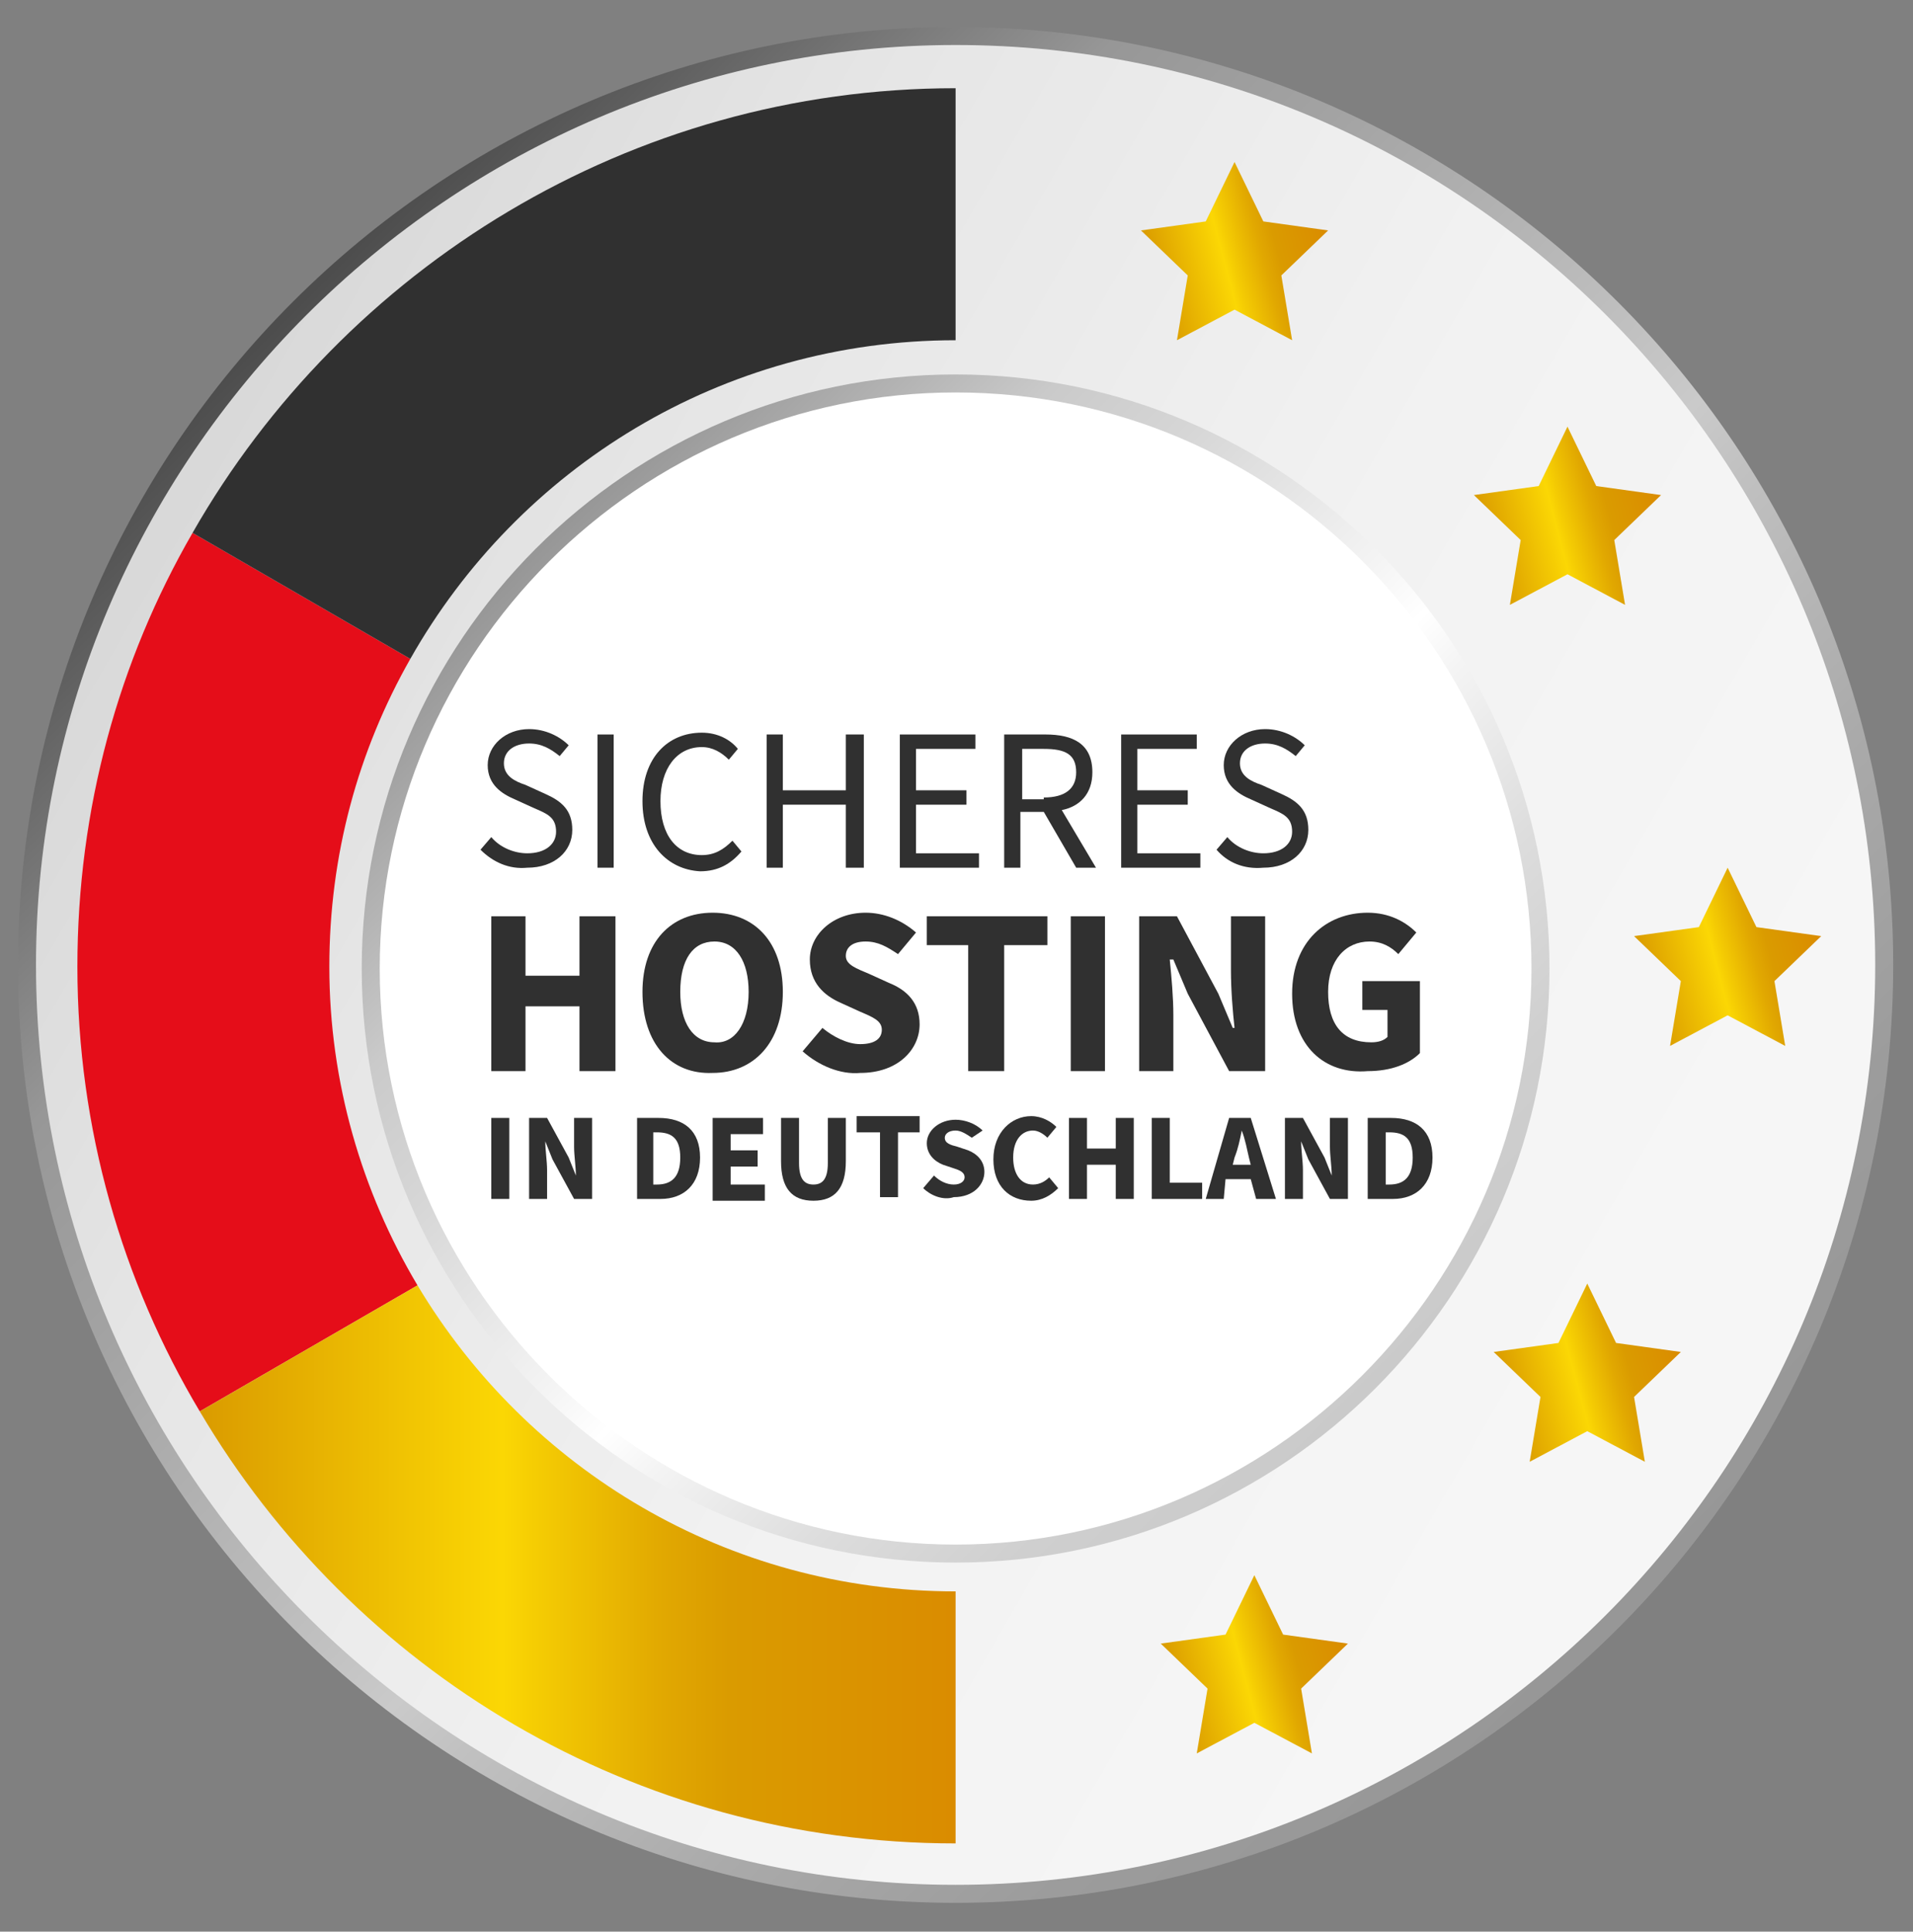 <svg xmlns="http://www.w3.org/2000/svg" id="Ebene_1" style="enable-background:new 0 0 106.3 107.3;" viewBox="0 0 106.3 107.3" x="0px" y="0px"><rect x="0" y="0" width="106.3" height="107.3" fill="#808080" stroke="none"/><style type="text/css">	.st0{fill:url(#SVGID_1_);}	.st1{fill:#FFFFFF;}	.st2{fill:url(#SVGID_00000107568620269510839440000003249406216599748227_);}	.st3{fill:url(#SVGID_00000157307352096151935440000002750180620326332573_);}	.st4{fill:url(#Icon_metro-star-full-4_00000048484991212327219040000016341728716328226982_);}	.st5{fill:url(#Icon_metro-star-full-5_00000092430048631493268840000000553791815542804917_);}	.st6{fill:url(#Icon_metro-star-full-6_00000078042169919630834500000003042242906557539743_);}	.st7{fill:url(#Icon_metro-star-full-10_00000153686251476920967560000017629419387556859291_);}	.st8{fill:url(#Icon_metro-star-full-11_00000078014957898953324830000009162751890029910926_);}	.st9{fill:#E50D19;}	.st10{fill:#303030;}	.st11{fill:url(#SVGID_00000132806541214422870180000000819294926255871114_);}</style><g><g><linearGradient gradientUnits="userSpaceOnUse" id="SVGID_1_" x1="-28.405" x2="136.908" y1="6.741" y2="102.185"><stop offset="0" style="stop-color:#B9B9B9"></stop><stop offset="0.166" style="stop-color:#D2D2D2"></stop><stop offset="0.349" style="stop-color:#E6E6E6"></stop><stop offset="0.532" style="stop-color:#F2F2F2"></stop><stop offset="0.716" style="stop-color:#F6F6F6"></stop></linearGradient><circle class="st0" cx="53.1" cy="53.8" r="51.4"></circle><g><circle class="st1" cx="53.1" cy="53.8" r="32.5"></circle><linearGradient gradientUnits="userSpaceOnUse" id="SVGID_00000011006087571058053950000000394583708100635278_" x1="29.806" x2="76.438" y1="30.495" y2="77.127"><stop offset="2.450980e-03" style="stop-color:#979797"></stop><stop offset="0.211" style="stop-color:#CACACA"></stop><stop offset="0.318" style="stop-color:#D6D6D6"></stop><stop offset="0.508" style="stop-color:#F4F4F4"></stop><stop offset="0.567" style="stop-color:#FFFFFF"></stop><stop offset="0.619" style="stop-color:#F4F4F4"></stop><stop offset="0.758" style="stop-color:#DDDDDD"></stop><stop offset="0.888" style="stop-color:#CFCFCF"></stop><stop offset="1" style="stop-color:#CACACA"></stop></linearGradient><path d="M53.1,86.8c-18.2,0-33-14.8-33-33&#10;    s14.8-33,33-33s33,14.8,33,33S71.3,86.8,53.1,86.8z M53.1,21.8c-17.6,0-32,14.4-32,32s14.4,32,32,32s32-14.4,32-32&#10;    S70.8,21.8,53.1,21.8z" style="fill:url(#SVGID_00000011006087571058053950000000394583708100635278_);"></path></g><linearGradient gradientUnits="userSpaceOnUse" id="SVGID_00000012457858943295271510000018340532955336784538_" x1="16.306" x2="89.946" y1="16.825" y2="90.465"><stop offset="2.450980e-03" style="stop-color:#4D4D4D"></stop><stop offset="0.211" style="stop-color:#979797"></stop><stop offset="0.321" style="stop-color:#A3A3A3"></stop><stop offset="0.518" style="stop-color:#C1C1C1"></stop><stop offset="0.567" style="stop-color:#CACACA"></stop><stop offset="0.61" style="stop-color:#C1C1C1"></stop><stop offset="0.752" style="stop-color:#AAAAAA"></stop><stop offset="0.885" style="stop-color:#9C9C9C"></stop><stop offset="1" style="stop-color:#979797"></stop></linearGradient><path d="M53.1,105.7C24.4,105.7,1,82.4,1,53.6&#10;   S24.4,1.5,53.1,1.5s52.1,23.4,52.1,52.1S81.9,105.7,53.1,105.7z M53.1,2.5C25,2.5,2,25.5,2,53.6s22.9,51.1,51.1,51.1&#10;   s51.1-22.9,51.1-51.1S81.3,2.5,53.1,2.5z" style="fill:url(#SVGID_00000012457858943295271510000018340532955336784538_);"></path><g><linearGradient gradientUnits="userSpaceOnUse" id="Icon_metro-star-full-4_00000088094142064297221020000016083613692760587939_" x1="91.541" x2="101.237" y1="54.762" y2="52.164"><stop offset="0" style="stop-color:#DA9B00"></stop><stop offset="0.4" style="stop-color:#FBD704"></stop><stop offset="0.451" style="stop-color:#F4CB03"></stop><stop offset="0.613" style="stop-color:#E1A801"></stop><stop offset="0.7" style="stop-color:#DA9B00"></stop><stop offset="0.998" style="stop-color:#DA8C00"></stop></linearGradient><path d="M97.6,51.5L96,48.2l-1.6,3.3L90.8,52l2.6,2.5l-0.6,3.6l3.2-1.7l3.2,1.7l-0.6-3.6l2.6-2.5L97.6,51.5z" id="Icon_metro-star-full-4_00000157270259465691379200000007240575185410928275_" style="fill:url(#Icon_metro-star-full-4_00000088094142064297221020000016083613692760587939_);"></path><linearGradient gradientUnits="userSpaceOnUse" id="Icon_metro-star-full-5_00000137129480868321365340000015579522056567218361_" x1="82.616" x2="92.312" y1="30.31" y2="27.712"><stop offset="0" style="stop-color:#DA9B00"></stop><stop offset="0.4" style="stop-color:#FBD704"></stop><stop offset="0.451" style="stop-color:#F4CB03"></stop><stop offset="0.613" style="stop-color:#E1A801"></stop><stop offset="0.7" style="stop-color:#DA9B00"></stop><stop offset="0.998" style="stop-color:#DA8C00"></stop></linearGradient><path d="M88.7,27l-1.6-3.3L85.5,27l-3.6,0.5l2.6,2.5l-0.6,3.6l3.2-1.7l3.2,1.7l-0.6-3.6l2.6-2.5L88.7,27z" id="Icon_metro-star-full-5_00000165229390937418649230000005814860889738489789_" style="fill:url(#Icon_metro-star-full-5_00000137129480868321365340000015579522056567218361_);"></path><linearGradient gradientUnits="userSpaceOnUse" id="Icon_metro-star-full-6_00000010993793317452619060000014070585948357543552_" x1="83.749" x2="93.441" y1="77.867" y2="75.27"><stop offset="0" style="stop-color:#DA9B00"></stop><stop offset="0.4" style="stop-color:#FBD704"></stop><stop offset="0.451" style="stop-color:#F4CB03"></stop><stop offset="0.613" style="stop-color:#E1A801"></stop><stop offset="0.7" style="stop-color:#DA9B00"></stop><stop offset="0.998" style="stop-color:#DA8C00"></stop></linearGradient><path d="M93.4,75.1l-3.6-0.5l-1.6-3.3l-1.6,3.3L83,75.1l2.6,2.5L85,81.2l3.2-1.7l3.2,1.7l-0.6-3.6L93.4,75.1z" id="Icon_metro-star-full-6_00000044147098740050077200000007765225549681592504_" style="fill:url(#Icon_metro-star-full-6_00000010993793317452619060000014070585948357543552_);"></path><linearGradient gradientUnits="userSpaceOnUse" id="Icon_metro-star-full-10_00000044179858915722866440000012815979163241099940_" x1="64.151" x2="73.847" y1="15.58" y2="12.982"><stop offset="0" style="stop-color:#DA9B00"></stop><stop offset="0.4" style="stop-color:#FBD704"></stop><stop offset="0.451" style="stop-color:#F4CB03"></stop><stop offset="0.613" style="stop-color:#E1A801"></stop><stop offset="0.7" style="stop-color:#DA9B00"></stop><stop offset="0.998" style="stop-color:#DA8C00"></stop></linearGradient><path d="M70.2,12.3L68.6,9L67,12.3l-3.6,0.5l2.6,2.5l-0.6,3.6l3.2-1.7l3.2,1.7l-0.6-3.6l2.6-2.5L70.2,12.3z" id="Icon_metro-star-full-10_00000177443593619586698190000016245366064438340519_" style="fill:url(#Icon_metro-star-full-10_00000044179858915722866440000012815979163241099940_);"></path><linearGradient gradientUnits="userSpaceOnUse" id="Icon_metro-star-full-11_00000129192191681171724040000006959723581092594066_" x1="65.284" x2="74.98" y1="94.149" y2="91.551"><stop offset="0" style="stop-color:#DA9B00"></stop><stop offset="0.4" style="stop-color:#FBD704"></stop><stop offset="0.451" style="stop-color:#F4CB03"></stop><stop offset="0.613" style="stop-color:#E1A801"></stop><stop offset="0.7" style="stop-color:#DA9B00"></stop><stop offset="0.998" style="stop-color:#DA8C00"></stop></linearGradient><path d="M71.3,90.8l-1.6-3.3l-1.6,3.3l-3.6,0.5l2.6,2.5l-0.6,3.6l3.2-1.7l3.2,1.7l-0.6-3.6l2.6-2.5L71.3,90.8z" id="Icon_metro-star-full-11_00000019661623207051694460000014070156434120898709_" style="fill:url(#Icon_metro-star-full-11_00000129192191681171724040000006959723581092594066_);"></path></g><path class="st9" d="M23.2,71.4c-3.1-5.2-4.9-11.3-4.9-17.7c0-6.2,1.6-12,4.5-17.1l-12.1-7c-4.1,7.1-6.4,15.3-6.4,24.1&#10;   c0,9,2.5,17.5,6.8,24.7L23.2,71.4z"></path><path class="st10" d="M22.8,36.6c6-10.6,17.3-17.7,30.3-17.7v-14c-18.1,0-34,10-42.4,24.7L22.8,36.6z"></path><linearGradient gradientUnits="userSpaceOnUse" id="SVGID_00000180359102496486032810000001618522066504760739_" x1="11.11" x2="53.118" y1="86.906" y2="86.906"><stop offset="0" style="stop-color:#DA9B00"></stop><stop offset="0.4" style="stop-color:#FBD704"></stop><stop offset="0.451" style="stop-color:#F4CB03"></stop><stop offset="0.613" style="stop-color:#E1A801"></stop><stop offset="0.7" style="stop-color:#DA9B00"></stop><stop offset="0.998" style="stop-color:#DA8C00"></stop></linearGradient><path d="M53.1,102.4v-14&#10;   c-12.7,0-23.8-6.8-29.9-17l-12.1,7C19.6,92.8,35.2,102.4,53.1,102.4z" style="fill:url(#SVGID_00000180359102496486032810000001618522066504760739_);"></path></g><g><g><path class="st10" d="M26.7,47.2l0.6-0.7c0.5,0.6,1.3,0.9,2,0.9c1,0,1.6-0.5,1.6-1.2c0-0.8-0.5-1-1.2-1.3l-1.1-0.5&#10;    c-0.7-0.3-1.5-0.8-1.5-1.9c0-1.1,1-2,2.3-2c0.9,0,1.7,0.4,2.2,0.9l-0.5,0.6c-0.5-0.4-1-0.7-1.7-0.7c-0.8,0-1.4,0.4-1.4,1.1&#10;    c0,0.7,0.6,1,1.2,1.2l1.1,0.5c0.9,0.4,1.5,0.9,1.5,2c0,1.2-1,2.1-2.5,2.1C28.3,48.3,27.4,47.9,26.7,47.2z"></path><path class="st10" d="M33.2,40.8h0.9v7.4h-0.9V40.8z"></path><path class="st10" d="M35.7,44.5c0-2.4,1.4-3.8,3.3-3.8c0.9,0,1.6,0.4,2,0.9l-0.5,0.6c-0.4-0.4-0.9-0.7-1.5-0.7&#10;    c-1.4,0-2.3,1.2-2.3,3c0,1.9,0.9,3,2.3,3c0.7,0,1.2-0.3,1.7-0.8l0.5,0.6c-0.6,0.7-1.3,1.1-2.3,1.1C37.1,48.3,35.7,46.9,35.7,44.5&#10;    z"></path><path class="st10" d="M42.6,40.8h0.9v3.1H47v-3.1h1v7.4h-1v-3.5h-3.5v3.5h-0.9V40.8z"></path><path class="st10" d="M49.9,40.8h4.3v0.8h-3.3v2.3h2.8v0.8h-2.8v2.7h3.5v0.8h-4.4V40.8z"></path><path class="st10" d="M55.8,40.8h2.3c1.5,0,2.6,0.5,2.6,2.1c0,1.2-0.7,1.9-1.7,2.1l1.9,3.2h-1.1l-1.8-3.1h-1.3v3.1h-0.9V40.8z&#10;     M58,44.3c1.2,0,1.8-0.5,1.8-1.4c0-1-0.6-1.3-1.8-1.3h-1.2v2.8H58z"></path><path class="st10" d="M62.2,40.8h4.3v0.8h-3.3v2.3H66v0.8h-2.8v2.7h3.5v0.8h-4.4V40.8z"></path><path class="st10" d="M67.6,47.2l0.6-0.7c0.5,0.6,1.3,0.9,2,0.9c1,0,1.6-0.5,1.6-1.2c0-0.8-0.5-1-1.2-1.3l-1.1-0.5&#10;    c-0.7-0.3-1.5-0.8-1.5-1.9c0-1.1,1-2,2.3-2c0.9,0,1.7,0.4,2.2,0.9l-0.5,0.6c-0.5-0.4-1-0.7-1.7-0.7c-0.8,0-1.4,0.4-1.4,1.1&#10;    c0,0.7,0.6,1,1.2,1.2l1.1,0.5c0.9,0.4,1.5,0.9,1.5,2c0,1.2-1,2.1-2.5,2.1C69.1,48.3,68.2,47.9,67.6,47.2z"></path><path class="st10" d="M27.3,50.9h1.9v3.3h3v-3.3h2v8.6h-2v-3.6h-3v3.6h-1.9V50.9z"></path><path class="st10" d="M35.7,55.1c0-2.8,1.6-4.4,3.9-4.4c2.3,0,3.9,1.6,3.9,4.4c0,2.8-1.6,4.5-3.9,4.5&#10;    C37.3,59.7,35.7,58,35.7,55.1z M41.6,55.1c0-1.7-0.7-2.8-1.9-2.8c-1.2,0-1.9,1-1.9,2.8c0,1.7,0.7,2.8,1.9,2.8&#10;    C40.8,58,41.6,56.9,41.6,55.1z"></path><path class="st10" d="M44.6,58.4l1.1-1.3c0.6,0.5,1.4,0.9,2.1,0.9c0.8,0,1.2-0.3,1.2-0.8c0-0.5-0.5-0.7-1.2-1l-1.1-0.5&#10;    c-0.9-0.4-1.7-1.1-1.7-2.4c0-1.4,1.3-2.6,3.1-2.6c1,0,2,0.4,2.8,1.1l-1,1.2c-0.6-0.4-1.1-0.7-1.8-0.7c-0.7,0-1.1,0.3-1.1,0.8&#10;    c0,0.5,0.6,0.7,1.3,1l1.1,0.5c1,0.4,1.7,1.1,1.7,2.3c0,1.4-1.2,2.7-3.3,2.7C46.7,59.7,45.5,59.2,44.6,58.4z"></path><path class="st10" d="M53.9,52.5h-2.4v-1.6h6.7v1.6h-2.4v7h-2V52.5z"></path><path class="st10" d="M59.5,50.9h1.9v8.6h-1.9V50.9z"></path><path class="st10" d="M63.4,50.9h2l2.3,4.3l0.8,1.9h0.1c-0.1-0.9-0.2-2.1-0.2-3.2v-3h1.9v8.6h-2l-2.3-4.3l-0.8-1.9H65&#10;    c0.1,1,0.2,2.1,0.2,3.1v3.1h-1.9V50.9z"></path><path class="st10" d="M71.8,55.2c0-2.9,1.9-4.5,4.2-4.5c1.2,0,2.1,0.5,2.7,1.1l-1,1.2c-0.4-0.4-0.9-0.7-1.6-0.7&#10;    c-1.3,0-2.3,1-2.3,2.8c0,1.8,0.8,2.8,2.4,2.8c0.4,0,0.7-0.1,0.9-0.3v-1.5h-1.4v-1.6h3.2v4c-0.6,0.6-1.6,1-2.9,1&#10;    C73.6,59.7,71.8,58.1,71.8,55.2z"></path></g><g><path class="st10" d="M27.3,62.1h1v4.5h-1V62.1z"></path><path class="st10" d="M29.4,62.1h1l1.2,2.2l0.4,1h0c0-0.5-0.1-1.1-0.1-1.6v-1.6h1v4.5h-1l-1.2-2.2l-0.4-1h0&#10;    c0,0.5,0.1,1.1,0.1,1.6v1.6h-1V62.1z"></path><path class="st10" d="M35.3,62.1h1.3c1.4,0,2.3,0.7,2.3,2.2s-0.9,2.3-2.2,2.3h-1.3V62.1z M36.5,65.8c0.8,0,1.3-0.4,1.3-1.5&#10;    c0-1.1-0.5-1.4-1.3-1.4h-0.2v2.9H36.5z"></path><path class="st10" d="M39.6,62.1h2.8v0.9h-1.8v0.9h1.5v0.9h-1.5v1h1.9v0.9h-2.9V62.1z"></path><path class="st10" d="M43.4,64.5v-2.4h1v2.5c0,0.9,0.3,1.2,0.8,1.2s0.8-0.3,0.8-1.2v-2.5h1v2.4c0,1.5-0.6,2.2-1.8,2.2&#10;    C44,66.7,43.4,66,43.4,64.5z"></path><path class="st10" d="M48.8,62.9h-1.2v-0.9h3.5v0.9h-1.2v3.6h-1V62.9z"></path><path class="st10" d="M51.3,66l0.6-0.7c0.3,0.3,0.7,0.5,1.1,0.5c0.4,0,0.6-0.2,0.6-0.4c0-0.3-0.3-0.4-0.6-0.5l-0.6-0.2&#10;    c-0.5-0.2-0.9-0.6-0.9-1.2c0-0.7,0.7-1.3,1.6-1.3c0.5,0,1.1,0.2,1.5,0.6L54,63.2c-0.3-0.2-0.6-0.4-0.9-0.4&#10;    c-0.4,0-0.6,0.2-0.6,0.4c0,0.3,0.3,0.4,0.7,0.5l0.6,0.2c0.5,0.2,0.9,0.6,0.9,1.2c0,0.7-0.6,1.4-1.7,1.4&#10;    C52.4,66.7,51.7,66.4,51.3,66z"></path><path class="st10" d="M55.2,64.4c0-1.5,1-2.4,2.1-2.4c0.6,0,1.1,0.3,1.4,0.6l-0.5,0.6c-0.2-0.2-0.5-0.4-0.8-0.4&#10;    c-0.6,0-1.1,0.5-1.1,1.5c0,0.9,0.4,1.5,1.1,1.5c0.4,0,0.7-0.2,0.9-0.4l0.5,0.6c-0.4,0.4-0.9,0.7-1.5,0.7&#10;    C56.1,66.7,55.2,65.9,55.2,64.4z"></path><path class="st10" d="M59.4,62.1h1v1.7H62v-1.7h1v4.5h-1v-1.9h-1.6v1.9h-1V62.1z"></path><path class="st10" d="M64,62.1h1v3.6h1.8v0.9H64V62.1z"></path><path class="st10" d="M68.3,62.1h1.2l1.4,4.5h-1.1l-0.3-1.1h-1.4L68,66.6h-1L68.3,62.1z M68.5,64.7h1l-0.1-0.4&#10;    c-0.1-0.4-0.2-1-0.4-1.5h0c-0.1,0.5-0.2,1-0.4,1.5L68.5,64.7z"></path><path class="st10" d="M71.4,62.1h1l1.2,2.2l0.4,1h0c0-0.5-0.1-1.1-0.1-1.6v-1.6h1v4.5h-1l-1.2-2.2l-0.4-1h0&#10;    c0,0.5,0.1,1.1,0.1,1.6v1.6h-1V62.1z"></path><path class="st10" d="M76,62.1h1.3c1.4,0,2.3,0.7,2.3,2.2s-0.9,2.3-2.2,2.3H76V62.1z M77.2,65.8c0.8,0,1.3-0.4,1.3-1.5&#10;    c0-1.1-0.5-1.4-1.3-1.4H77v2.9H77.2z"></path></g></g></g></svg>